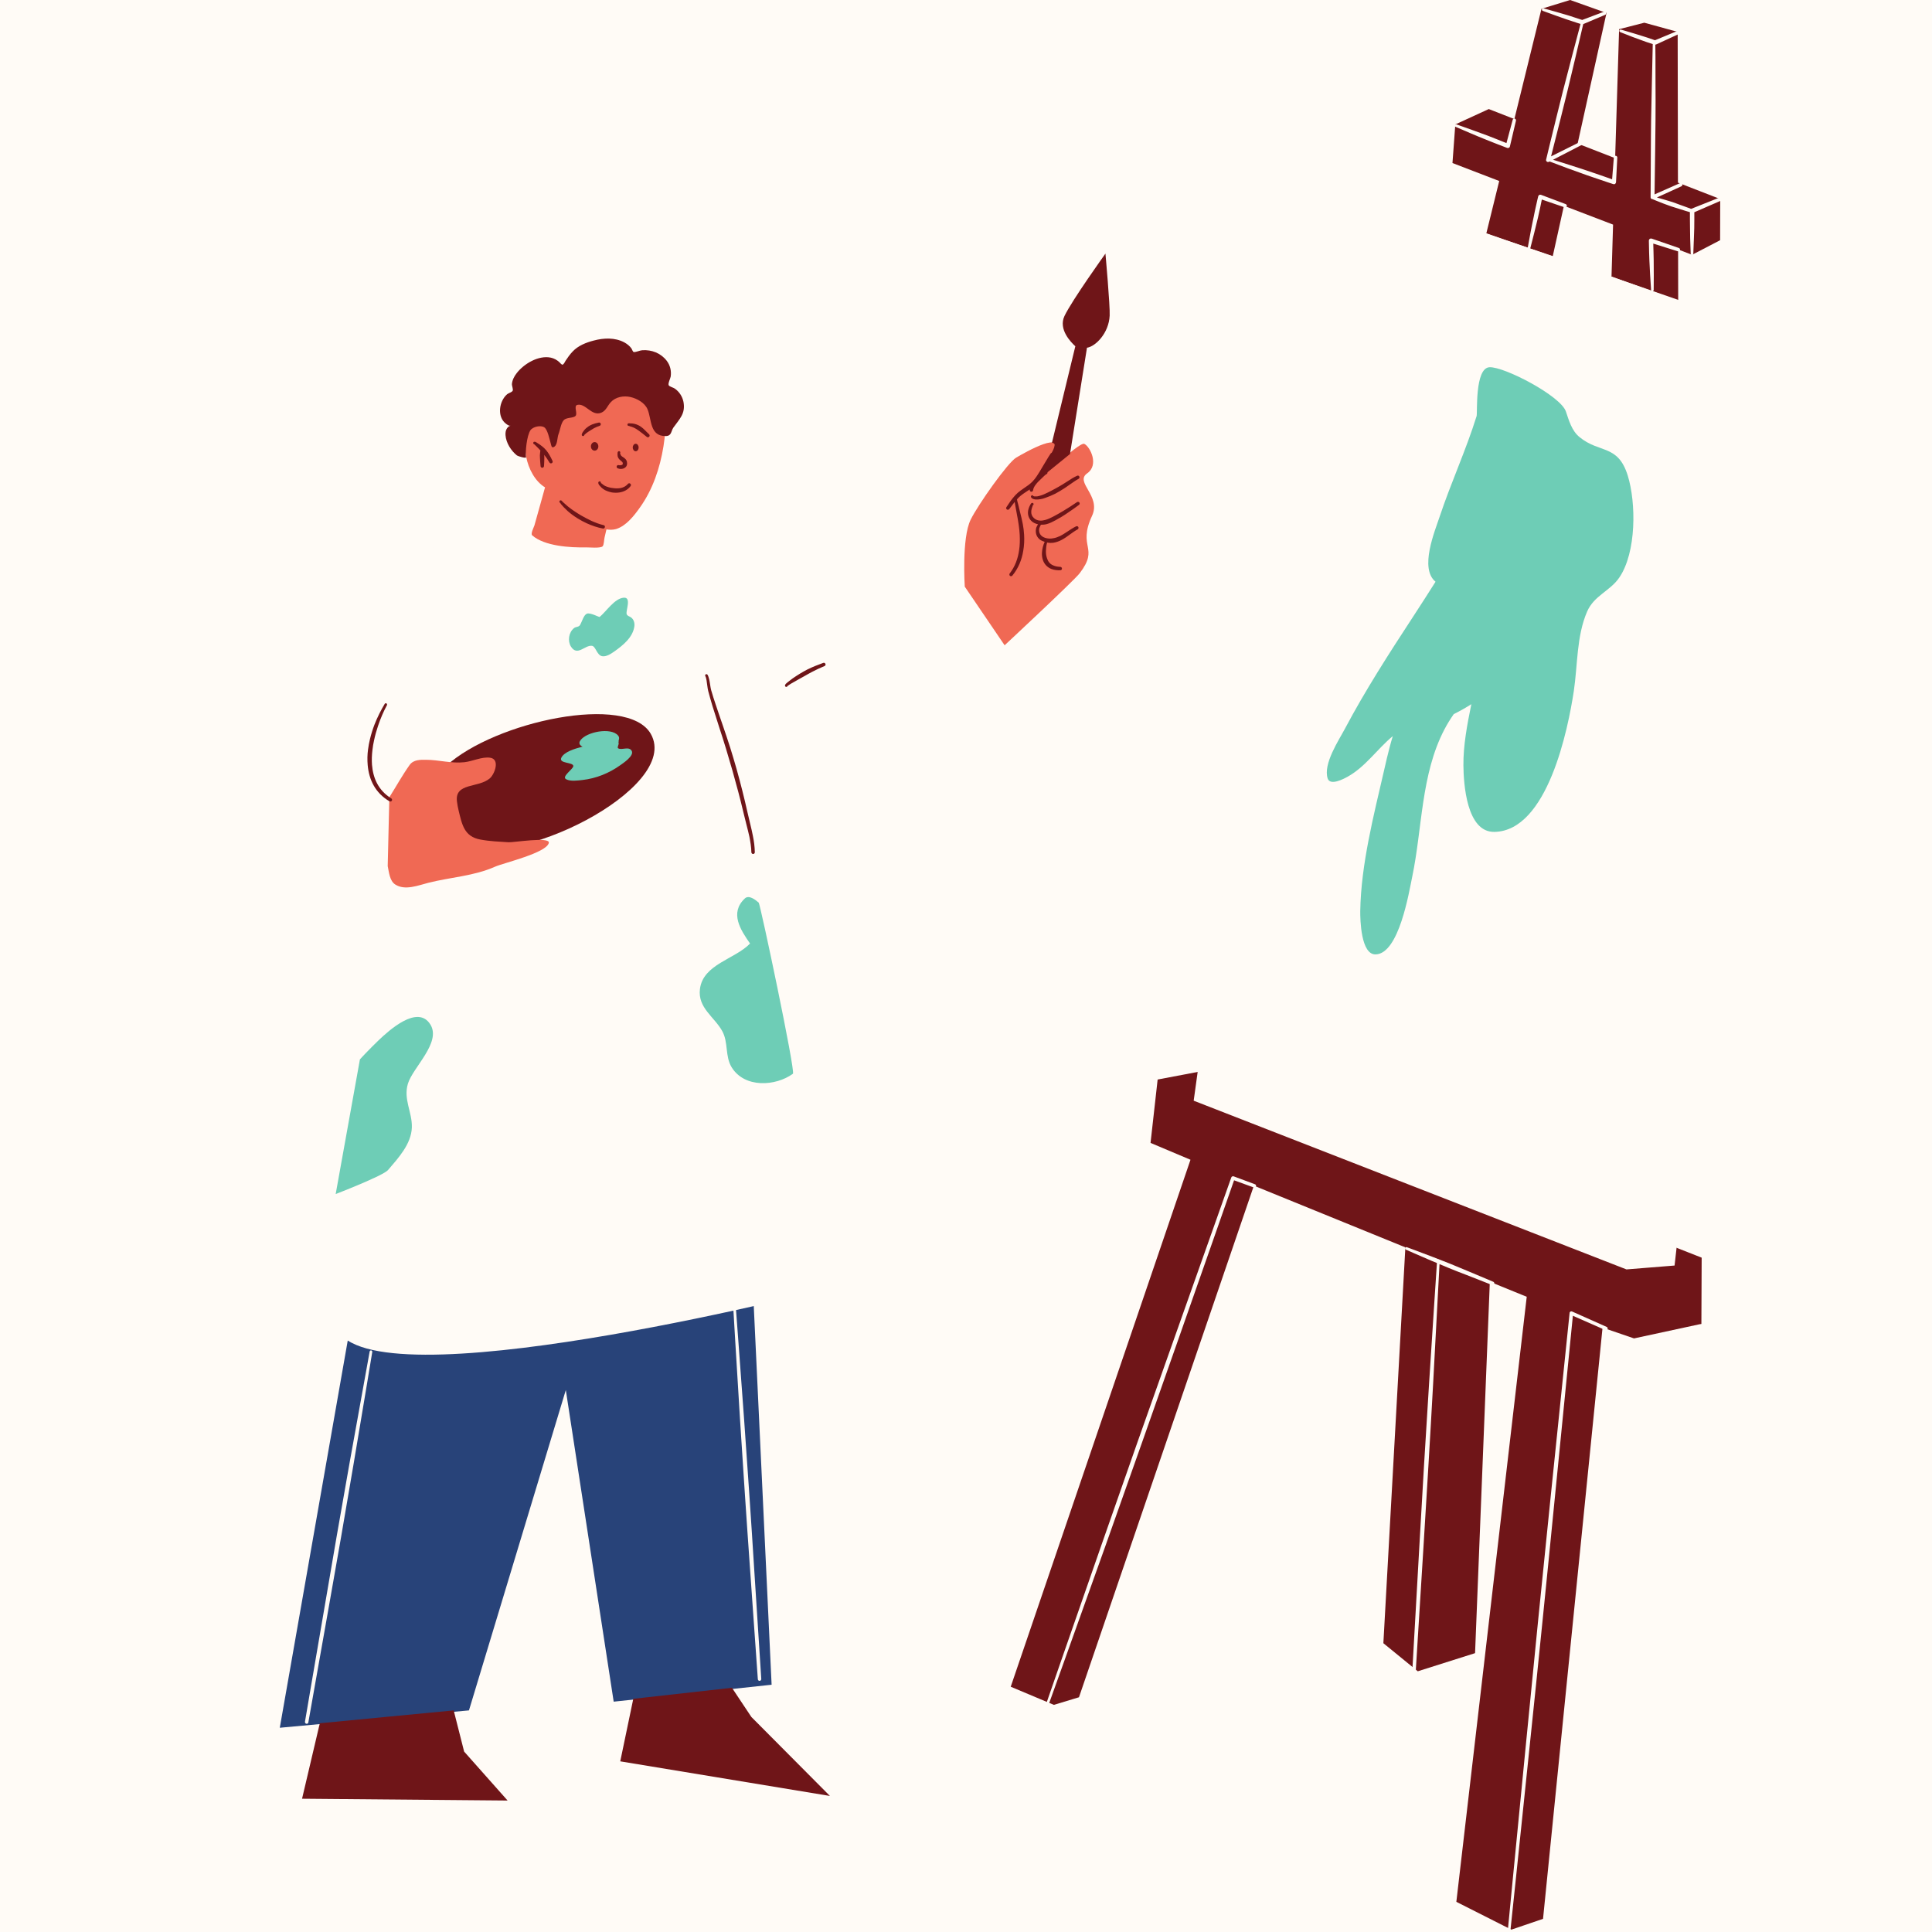 <svg xmlns="http://www.w3.org/2000/svg" xmlns:xlink="http://www.w3.org/1999/xlink" width="400" zoomAndPan="magnify" viewBox="0 0 300 300" height="400" preserveAspectRatio="xMidYMid meet" version="1.0"><defs><clipPath id="id1"><path d="M 46 39 L 265 39 L 265 299.926 L 46 299.926 Z M 46 39 " clip-rule="nonzero"/></clipPath><clipPath id="id2"><path d="M 162 1 L 276.246 1 L 276.246 299.926 L 162 299.926 Z M 162 1 " clip-rule="nonzero"/></clipPath></defs><rect x="-30" width="360" fill="rgb(100%, 98.43%, 96.469%)" y="-30" height="360" fill-opacity="1"/><rect x="-30" width="360" fill="rgb(100%, 100%, 100%)" y="-30" height="360" fill-opacity="1"/><rect x="-30" width="360" fill="rgb(100%, 98.43%, 96.469%)" y="-30" height="360" fill-opacity="1"/><path fill="rgb(15.689%, 26.27%, 47.449%)" d="M 84.887 196.43 L 116.617 193.75 L 119.816 261.605 L 95.293 264.234 L 87.859 215.844 L 72.82 265.59 L 43.445 268.285 L 56.008 196.699 L 84.887 196.43 " fill-opacity="1" fill-rule="evenodd"/><path fill="rgb(100%, 98.43%, 96.469%)" d="M 93.621 82.781 C 107.242 85.719 120.93 101.285 124.828 102.613 C 133.746 105.656 149.434 90.477 149.434 90.477 L 157.844 102.023 C 157.844 102.023 153.195 108.875 143.297 123.449 C 133.398 138.023 116.215 131.398 116.215 131.398 L 129.852 199.77 C 129.852 199.77 62.035 217.266 52.941 207.277 C 48.375 202.262 53.598 180.609 54.668 169.641 C 55.605 160.176 59.398 141.484 59.398 141.484 C 23.824 141.965 35.301 116.785 39.227 110.281 C 51.629 89.715 71.949 78.102 93.621 82.781 " fill-opacity="1" fill-rule="evenodd"/><path fill="rgb(94.119%, 41.179%, 32.939%)" d="M 85.461 67.562 C 85.719 65.848 86.508 64.211 87.926 63.164 C 90.27 61.438 92.707 60.297 95.145 60.391 C 98.215 60.523 101.43 60.379 102.941 64.652 C 103.465 66.129 103.262 67.793 103.023 69.309 C 102.484 72.66 101.359 76.012 99.379 78.785 C 98.469 80.074 97.234 81.668 95.656 82.152 C 95.172 82.285 94.676 82.285 94.168 82.207 C 94.062 82.621 93.969 83.051 93.875 83.465 C 93.793 83.789 93.793 84.539 93.594 84.809 C 93.312 85.184 91.344 84.98 90.969 84.996 C 88.555 85.047 84.566 84.82 82.637 83.129 C 82.355 82.891 82.902 81.855 82.984 81.59 C 83.398 80.086 84.645 75.688 84.633 75.676 C 81.605 73.879 80.359 67.859 83.023 66.117 C 84.125 65.391 85.035 66.707 85.461 67.562 " fill-opacity="1" fill-rule="evenodd"/><path fill="rgb(43.529%, 8.24%, 9.409%)" d="M 69.309 118.902 C 76.875 112 97.449 107.629 101.055 113.957 C 105.887 122.43 79.301 135.57 71.332 130.93 C 63.363 126.293 66.094 121.855 69.309 118.902 " fill-opacity="1" fill-rule="evenodd"/><path fill="rgb(94.119%, 41.179%, 32.939%)" d="M 168.812 73.504 C 170.688 72.203 169.297 69.402 168.387 68.93 C 167.488 68.449 159.895 76.52 163.363 70.648 C 165.879 66.398 159.074 70.301 157.789 71.062 C 156.504 71.812 151.871 78.355 150.719 80.703 C 149.312 83.586 149.809 91.094 149.809 91.094 L 155.996 100.199 C 155.996 100.199 166.695 90.238 167.637 89.031 C 170.781 84.941 167.246 85.102 169.578 80.086 C 171.012 76.988 166.844 74.883 168.812 73.504 Z M 85.223 130.879 C 84.875 132.445 78.176 134 76.875 134.578 C 73.543 136.055 69.98 136.199 66.496 137.086 C 64.957 137.473 62.879 138.332 61.367 137.34 C 60.496 136.777 60.402 135.41 60.203 134.484 L 60.457 123.797 C 61.566 122.043 62.41 120.473 63.617 118.77 C 64.207 117.953 65.266 117.965 66.188 117.98 C 68.172 117.992 70.125 118.582 72.109 118.355 C 73.383 118.219 74.812 117.484 76.086 117.656 C 77.695 117.871 76.809 120.191 76.086 120.836 C 74.344 122.402 70.582 121.477 70.957 124.453 C 71.012 124.926 71.105 125.395 71.211 125.848 C 71.746 128.047 72.082 129.91 74.602 130.367 C 76.031 130.637 77.508 130.691 78.965 130.785 C 79.703 130.836 85.438 129.887 85.223 130.879 " fill-opacity="1" fill-rule="evenodd"/><g clip-path="url(#id1)"><path fill="rgb(43.529%, 8.24%, 9.409%)" d="M 189.293 165.82 L 179.758 167.629 L 178.656 177.469 L 184.859 180.086 L 156.945 261.914 L 163.645 264.73 L 167.543 263.551 L 194.703 184.109 L 237.07 201.363 L 226.141 295.316 L 234.684 299.633 L 239.602 297.957 L 248.844 206.152 L 253.73 207.828 L 263.91 205.629 L 264.191 205.586 L 264.234 195.289 Z M 97.906 61.652 C 98.91 61.879 100.129 62.551 100.543 63.543 C 101.215 65.109 100.852 67.75 103.383 67.711 C 104.293 67.699 104.176 66.973 104.562 66.398 C 105.5 65.07 106.477 64.238 106.129 62.402 C 105.957 61.559 105.473 60.82 104.777 60.336 C 104.562 60.176 103.988 60.055 103.84 59.828 C 103.691 59.559 104.105 58.742 104.148 58.461 C 104.27 57.59 104.066 56.715 103.52 56.008 C 102.594 54.824 101.199 54.289 99.742 54.383 C 99.324 54.41 98.805 54.691 98.414 54.664 C 98.254 54.637 98.148 54.25 98.066 54.129 C 97.785 53.727 97.383 53.406 96.941 53.164 C 95.48 52.387 93.738 52.465 92.188 52.883 C 90.996 53.191 89.773 53.672 88.918 54.586 C 88.504 55.016 88.156 55.512 87.82 56.02 C 87.711 56.18 87.578 56.543 87.363 56.621 C 87.219 56.676 86.961 56.328 86.867 56.246 C 86.492 55.898 86.039 55.645 85.531 55.535 C 83.613 55.133 81.352 56.488 80.227 57.949 C 79.836 58.445 79.543 59.023 79.488 59.652 C 79.477 59.906 79.715 60.457 79.609 60.672 C 79.504 60.898 78.941 61.047 78.738 61.223 C 78.098 61.785 77.723 62.645 77.652 63.488 C 77.586 64.371 77.84 65.246 78.566 65.793 C 78.711 65.914 79.059 66.168 79.273 66.102 C 79.355 66.09 79.102 66.156 79.035 66.195 C 78.926 66.277 78.82 66.383 78.738 66.492 C 78.523 66.801 78.473 67.176 78.496 67.562 C 78.578 68.77 79.355 69.992 80.277 70.727 C 80.414 70.836 81.738 71.238 81.684 70.996 C 81.551 70.207 81.793 67.656 82.367 66.812 C 82.758 66.238 83.977 65.996 84.512 66.355 C 85.035 66.707 85.301 68.102 85.531 68.906 C 85.582 69.078 85.637 69.562 85.93 69.441 C 86.613 69.188 86.492 68.008 86.723 67.418 C 86.977 66.785 87.098 65.715 87.539 65.246 C 87.98 64.773 89.023 64.961 89.375 64.574 C 89.723 64.184 89.039 63.02 89.641 62.871 C 90.953 62.562 91.863 64.707 93.379 64.078 C 94.129 63.758 94.328 62.992 94.852 62.441 C 95.602 61.625 96.848 61.41 97.906 61.652 Z M 168.785 53.996 C 170.098 53.809 172.176 51.754 172.309 49.008 C 172.391 47.559 171.652 39.379 171.652 39.379 C 171.652 39.379 166.457 46.621 165.289 49.074 C 164.312 51.141 166.297 53.148 166.977 53.766 L 163.348 68.742 C 163.348 68.742 163.789 68.797 163.766 69.105 C 163.656 70.098 162.828 70.809 162.438 71.855 C 161.941 73.113 161.5 74.27 161.5 74.27 L 166.148 70.5 Z M 113.656 262.078 L 98.336 263.793 L 96.312 273.5 L 128.871 278.875 L 116.672 266.609 Z M 72.07 271.984 L 78.82 279.586 L 46.902 279.305 L 49.66 267.586 L 70.449 265.59 L 72.07 271.984 " fill-opacity="1" fill-rule="evenodd"/></g><path fill="rgb(43.529%, 8.24%, 9.409%)" d="M 214.809 255.156 L 220.152 259.516 L 229.047 256.699 L 231.402 197.488 L 218.305 192.246 Z M 267.113 30.906 L 267.098 37.301 L 262.746 39.566 L 260.574 38.734 L 260.59 46.676 L 250.234 42.945 L 250.477 34.875 L 242.844 31.953 L 241.113 39.77 L 230.789 36.27 L 232.797 28.105 L 225.539 25.316 L 225.98 19.32 L 231.176 16.934 L 235.152 18.488 L 239.359 1.367 L 243.805 0 L 249.457 2.012 L 244.973 22.297 L 250.797 24.562 L 251.414 4.531 L 255.324 3.527 L 260.508 4.949 L 260.551 28.359 L 267.113 30.906 " fill-opacity="1" fill-rule="evenodd"/><g clip-path="url(#id2)"><path fill="rgb(100%, 98.43%, 96.469%)" d="M 244.102 203.645 C 244.02 203.617 243.941 203.617 243.859 203.656 C 243.781 203.711 243.727 203.789 243.727 203.871 C 243.727 203.871 242.414 216.516 240.766 232.617 C 240.148 238.68 239.48 245.234 238.824 251.777 C 238.168 258.336 237.523 264.891 236.934 270.953 C 235.355 287.055 234.137 299.715 234.137 299.715 C 234.121 299.82 234.203 299.914 234.324 299.926 C 234.43 299.941 234.523 299.859 234.539 299.754 C 234.539 299.754 235.879 287.109 237.539 271.008 C 238.168 264.961 238.852 258.402 239.508 251.848 C 240.176 245.301 240.82 238.746 241.422 232.684 C 242.867 218.219 244.02 206.527 244.234 204.312 L 249.27 206.527 C 249.391 206.578 249.551 206.527 249.621 206.391 C 249.672 206.258 249.621 206.098 249.484 206.043 Z M 227.883 197.355 C 227.039 196.992 226.125 196.617 225.203 196.242 C 224.598 196 224.012 195.773 223.422 195.543 C 223.395 195.531 223.406 195.492 223.379 195.492 C 223.355 195.492 223.367 195.52 223.355 195.52 C 223.074 195.41 222.777 195.289 222.523 195.195 C 220.246 194.324 218.465 193.668 218.465 193.668 C 218.359 193.629 218.238 193.668 218.195 193.773 C 218.156 193.883 218.211 193.988 218.305 194.043 C 218.305 194.043 220.047 194.82 222.281 195.773 C 222.551 195.879 222.844 196 223.125 196.121 C 223.004 197.973 222.496 205.535 221.906 214.84 C 221.652 218.875 221.387 223.246 221.117 227.605 C 220.863 231.977 220.609 236.348 220.379 240.395 C 219.766 251.121 219.297 259.555 219.297 259.555 C 219.297 259.703 219.402 259.824 219.551 259.836 C 219.699 259.852 219.816 259.73 219.832 259.582 C 219.832 259.582 220.367 251.16 221.023 240.422 C 221.277 236.387 221.547 232.016 221.801 227.656 C 222.066 223.285 222.309 218.914 222.535 214.879 C 223.031 205.773 223.422 198.348 223.527 196.297 C 224.012 196.484 224.465 196.684 224.949 196.887 C 225.871 197.262 226.781 197.625 227.641 197.945 C 229.902 198.844 231.672 199.527 231.672 199.527 C 231.805 199.582 231.965 199.516 232.02 199.379 C 232.074 199.246 232.008 199.086 231.871 199.031 C 231.871 199.031 230.117 198.281 227.883 197.355 Z M 191.555 182.66 C 191.488 182.645 191.41 182.645 191.344 182.672 C 191.273 182.699 191.223 182.766 191.195 182.832 C 191.195 182.832 187.363 193.613 182.504 207.344 C 180.668 212.508 178.684 218.098 176.715 223.688 C 174.746 229.281 172.793 234.871 170.984 240.047 C 166.176 253.805 162.438 264.609 162.438 264.609 C 162.398 264.719 162.453 264.84 162.559 264.879 C 162.664 264.906 162.773 264.852 162.812 264.746 C 162.812 264.746 166.684 253.977 171.574 240.262 C 173.406 235.098 175.391 229.508 177.359 223.918 C 179.34 218.324 181.297 212.734 183.117 207.559 C 187.512 195.062 191.02 184.992 191.625 183.277 L 194.691 184.391 C 194.824 184.43 194.973 184.363 195.027 184.227 C 195.078 184.094 195.012 183.934 194.879 183.895 Z M 228.402 20.715 C 229.152 21.039 229.996 21.387 230.801 21.707 C 231.258 21.895 231.684 22.07 232.086 22.219 C 233.199 22.66 234.027 22.969 234.027 22.969 C 234.109 22.996 234.203 22.996 234.297 22.953 C 234.379 22.902 234.445 22.836 234.457 22.742 L 235.395 18.746 C 235.434 18.598 235.34 18.449 235.207 18.422 C 235.059 18.383 234.914 18.477 234.887 18.609 L 233.922 22.219 C 233.586 22.082 233.012 21.855 232.34 21.586 C 231.941 21.426 231.496 21.254 231.043 21.078 C 230.238 20.781 229.383 20.461 228.617 20.191 C 227.25 19.695 226.168 19.32 226.168 19.32 C 226.074 19.281 225.953 19.336 225.914 19.43 C 225.871 19.535 225.926 19.656 226.02 19.695 C 226.02 19.695 227.078 20.152 228.402 20.715 Z M 253.477 5.727 C 253.891 5.871 254.336 6.035 254.75 6.195 C 255.043 6.301 255.34 6.41 255.605 6.504 C 256.062 6.652 256.422 6.77 256.652 6.852 C 256.652 6.852 256.637 6.852 256.637 6.852 C 256.637 6.852 256.57 9.387 256.504 12.805 C 256.465 14.613 256.422 16.68 256.383 18.746 C 256.371 20.367 256.344 22.004 256.344 23.504 C 256.316 27.5 256.305 30.637 256.305 30.637 C 256.305 30.746 256.355 30.84 256.438 30.891 C 256.477 30.918 256.516 30.891 256.559 30.906 C 256.703 30.973 257.387 31.254 258.285 31.602 C 258.676 31.75 259.09 31.898 259.504 32.047 C 259.934 32.191 260.348 32.312 260.738 32.434 C 261.488 32.676 262.117 32.863 262.41 32.945 C 262.41 33.172 262.41 33.562 262.41 34.07 C 262.41 34.473 262.41 34.93 262.426 35.41 C 262.426 35.934 262.438 36.484 262.449 37.008 C 262.492 38.32 262.531 39.422 262.531 39.422 C 262.531 39.527 262.625 39.621 262.73 39.621 C 262.852 39.621 262.934 39.527 262.934 39.422 C 262.934 39.422 262.988 38.32 263.027 37.02 C 263.039 36.496 263.066 35.934 263.082 35.41 C 263.082 34.93 263.094 34.473 263.094 34.07 C 263.094 33.586 263.094 33.184 263.094 32.957 L 267.098 31.215 C 267.234 31.16 267.301 31 267.234 30.867 C 267.18 30.73 267.031 30.664 266.898 30.719 L 262.625 32.422 C 262.613 32.422 262.613 32.434 262.613 32.434 C 262.332 32.328 261.699 32.098 260.949 31.832 C 260.562 31.684 260.148 31.535 259.73 31.387 C 259.305 31.254 258.887 31.121 258.488 31.012 C 258.02 30.867 257.602 30.758 257.281 30.664 L 261.098 28.922 C 261.219 28.867 261.285 28.707 261.219 28.574 C 261.164 28.438 261.004 28.387 260.871 28.438 L 256.918 30.184 C 256.934 29.164 256.973 26.59 257.012 23.52 C 257.039 22.004 257.055 20.379 257.066 18.758 C 257.082 16.691 257.082 14.629 257.066 12.805 C 257.066 9.629 257.055 7.227 257.039 6.918 C 257.082 6.918 257.105 6.934 257.133 6.918 L 260.629 5.309 C 260.762 5.258 260.832 5.094 260.762 4.961 C 260.711 4.828 260.551 4.762 260.414 4.828 L 256.988 6.25 C 256.797 6.18 256.355 6.035 255.82 5.848 C 255.555 5.766 255.273 5.672 254.965 5.578 C 254.535 5.445 254.078 5.297 253.664 5.176 C 252.605 4.855 251.711 4.598 251.711 4.598 C 251.602 4.57 251.496 4.625 251.453 4.734 C 251.43 4.84 251.48 4.949 251.59 4.988 C 251.59 4.988 252.445 5.324 253.477 5.727 Z M 241.719 2.469 C 242.188 2.641 242.68 2.816 243.164 2.977 C 243.5 3.098 243.82 3.203 244.129 3.297 C 244.719 3.5 245.199 3.648 245.426 3.715 C 245.266 4.289 244.746 6.273 244.074 8.824 C 243.645 10.445 243.164 12.281 242.695 14.133 C 242.332 15.582 241.973 17.043 241.637 18.383 C 240.754 21.961 240.082 24.777 240.082 24.777 C 240.043 24.898 240.098 25.02 240.191 25.086 C 240.285 25.168 240.406 25.18 240.523 25.125 L 240.617 25.074 C 241.008 25.223 242.094 25.637 243.43 26.133 C 244.074 26.359 244.758 26.617 245.441 26.855 C 246.137 27.113 246.82 27.352 247.465 27.566 C 249.164 28.156 250.504 28.586 250.504 28.586 C 250.598 28.613 250.703 28.613 250.785 28.559 C 250.867 28.492 250.918 28.41 250.934 28.305 L 251.133 24.469 C 251.148 24.324 251.027 24.203 250.879 24.188 C 250.746 24.176 250.609 24.297 250.598 24.441 L 250.328 27.848 C 249.809 27.66 248.844 27.312 247.691 26.922 C 247.047 26.695 246.352 26.469 245.656 26.238 C 244.957 26.012 244.262 25.785 243.617 25.582 C 242.562 25.246 241.691 24.98 241.156 24.805 L 245.723 22.445 C 245.844 22.379 245.895 22.219 245.828 22.098 C 245.762 21.961 245.602 21.91 245.48 21.977 L 240.848 24.281 C 241.102 23.25 241.664 21.09 242.293 18.559 C 242.629 17.203 242.988 15.754 243.352 14.293 C 243.793 12.441 244.234 10.594 244.625 8.957 C 245.254 6.301 245.723 4.238 245.844 3.742 L 249.246 2.305 C 249.379 2.254 249.445 2.105 249.391 1.973 C 249.34 1.836 249.191 1.77 249.059 1.824 L 245.684 3.098 C 245.469 3.016 244.957 2.855 244.328 2.656 C 244.035 2.547 243.699 2.453 243.363 2.348 C 242.883 2.199 242.375 2.051 241.891 1.918 C 240.699 1.57 239.68 1.301 239.68 1.301 C 239.574 1.262 239.469 1.328 239.426 1.434 C 239.398 1.527 239.453 1.648 239.562 1.688 C 239.562 1.688 240.539 2.051 241.719 2.469 Z M 276.262 51.996 L 260.027 196.512 L 252.555 197.113 L 185.355 170.914 L 204.469 32.781 L 215.383 30.879 L 237.258 38.469 C 237.258 38.453 237.23 38.453 237.23 38.441 C 237.23 38.441 237.418 37.383 237.672 36.043 C 237.82 35.289 237.98 34.445 238.156 33.656 C 238.262 33.09 238.383 32.543 238.488 32.074 C 238.691 31.133 238.852 30.488 238.852 30.488 C 238.879 30.395 238.93 30.316 239.012 30.277 C 239.094 30.223 239.199 30.223 239.281 30.25 L 243.125 31.695 C 243.258 31.75 243.336 31.898 243.285 32.031 C 243.23 32.168 243.082 32.246 242.949 32.191 L 239.414 30.984 C 239.359 31.27 239.266 31.711 239.16 32.219 C 239.051 32.688 238.93 33.238 238.812 33.801 C 238.625 34.594 238.41 35.426 238.234 36.16 C 237.898 37.488 237.633 38.523 237.633 38.523 C 237.617 38.562 237.578 38.547 237.551 38.574 L 256.438 45.117 C 256.422 45.09 256.383 45.105 256.383 45.066 C 256.383 45.066 256.316 44.059 256.234 42.758 C 256.195 42.035 256.156 41.215 256.117 40.453 C 256.102 40.023 256.09 39.609 256.074 39.219 C 256.047 38.16 256.035 37.367 256.035 37.367 C 256.035 37.262 256.074 37.168 256.168 37.102 C 256.25 37.035 256.371 37.02 256.465 37.047 L 260.695 38.508 C 260.832 38.547 260.91 38.711 260.871 38.844 C 260.816 38.992 260.668 39.059 260.523 39.02 L 256.719 37.824 C 256.73 38.16 256.746 38.641 256.758 39.207 C 256.773 39.582 256.773 40.012 256.785 40.438 C 256.797 41.203 256.797 42.02 256.797 42.746 C 256.797 44.047 256.785 45.051 256.785 45.051 C 256.785 45.133 256.703 45.16 256.652 45.199 L 276.262 51.996 " fill-opacity="1" fill-rule="evenodd"/></g><path fill="rgb(43.14%, 80.389%, 71.37%)" d="M 95.988 116.195 C 95.801 116.09 96.07 115.645 96.07 115.484 C 96.07 115.402 96.059 115.324 96.016 115.258 L 96.07 115.242 C 95.988 114.883 96.324 114.613 95.965 114.199 C 94.852 112.898 91.047 113.648 90.137 114.949 C 89.789 115.418 90.031 115.738 90.457 115.941 C 89.199 116.262 87.605 116.758 87.164 117.656 C 86.707 118.609 89.078 118.312 89.023 118.973 C 88.984 119.441 87.164 120.594 87.898 120.996 C 88.598 121.371 89.723 121.195 90.457 121.117 C 92.574 120.875 94.582 120.059 96.312 118.824 C 96.742 118.516 98.508 117.363 98.094 116.598 C 97.652 115.82 96.555 116.543 95.988 116.195 Z M 252.754 73.84 C 251.227 68.957 248.387 70.434 245.266 67.871 C 244.047 66.879 243.633 65.297 243.148 63.891 C 242.332 61.477 233.602 56.918 231.285 57.023 C 228.98 57.145 229.434 64.133 229.289 64.602 C 227.641 69.898 225.309 74.938 223.555 80.207 C 222.793 82.5 220.379 88.266 222.91 90.332 C 221.734 92.195 220.543 94.047 219.336 95.895 C 215.664 101.512 212.008 107.184 208.863 113.113 C 207.91 114.922 205.406 118.637 206.168 120.902 C 206.57 122.043 208.633 120.957 209.262 120.605 C 212.023 119.078 213.859 116.301 216.27 114.305 C 215.586 116.543 214.984 119.348 214.914 119.641 C 213.297 126.668 211.34 134.215 211.219 141.457 C 211.207 142.785 211.312 148.293 213.629 148.199 C 217.246 148.066 218.785 138.547 219.281 136.188 C 220.863 128.637 220.637 120.258 224.277 113.285 C 224.707 112.453 225.203 111.664 225.738 110.887 C 226.676 110.418 227.602 109.906 228.469 109.344 C 227.812 112.562 227.211 115.754 227.238 118.852 C 227.266 121.68 227.719 129.242 232.035 129.176 C 240.324 129.055 243.5 113.137 244.383 107.293 C 244.984 103.27 244.797 98.766 246.445 94.969 C 247.516 92.477 250.035 91.766 251.441 89.688 C 254.121 85.758 254.066 78.062 252.754 73.84 Z M 97.305 95.344 C 97.156 94.781 98.105 92.691 96.836 92.812 C 95.414 92.934 94.141 94.957 93.109 95.801 C 93.043 95.855 91.637 95.078 91.129 95.293 C 90.621 95.508 90.391 96.512 90.059 97.062 C 89.855 97.398 89.426 97.289 89.133 97.531 C 88.316 98.176 88.113 99.516 88.648 100.387 C 89.641 101.984 90.809 100.145 91.906 100.281 C 92.496 100.332 92.668 101.715 93.473 101.891 C 94.129 102.023 94.891 101.512 95.402 101.152 C 96.727 100.211 98.293 98.965 98.508 97.223 C 98.562 96.699 98.414 96.191 97.984 95.867 C 97.758 95.707 97.383 95.641 97.305 95.344 Z M 66.832 159.09 C 64.863 155.898 60.363 160.039 58.781 161.543 C 58.125 162.184 57.469 162.828 56.824 163.5 C 56.504 163.82 55.887 164.504 55.887 164.504 L 52.125 185.41 C 52.125 185.41 59.492 182.578 60.254 181.68 C 61.836 179.832 63.871 177.645 63.953 175.059 C 64.02 172.684 62.613 170.715 63.336 168.285 C 64.098 165.75 68.559 161.891 66.832 159.09 Z M 117.809 140.156 C 118.051 140.355 123.555 166.422 123.125 166.73 C 120.434 168.688 115.625 168.984 113.617 165.738 C 112.559 164.023 113.121 161.875 112.156 160.121 C 110.926 157.883 108.312 156.5 108.688 153.562 C 109.184 149.715 114.086 148.965 116.469 146.512 C 114.996 144.406 113.27 141.777 115.641 139.527 C 116.281 138.895 117.301 139.727 117.809 140.156 " fill-opacity="1" fill-rule="evenodd"/><path fill="rgb(43.529%, 8.24%, 9.409%)" d="M 125.375 103.953 C 124.988 104.156 124.602 104.371 124.227 104.598 C 123.852 104.824 123.477 105.078 123.113 105.32 C 123.059 105.375 122.281 105.926 122.027 106.18 C 121.949 106.273 121.906 106.355 121.895 106.395 C 121.895 106.449 121.895 106.5 121.906 106.543 C 121.949 106.637 122.066 106.688 122.176 106.648 C 122.23 106.621 122.27 106.582 122.281 106.527 C 122.27 106.527 122.281 106.516 122.281 106.516 C 122.297 106.488 122.297 106.449 122.297 106.422 C 122.297 106.449 122.309 106.473 122.309 106.5 C 122.309 106.5 122.324 106.5 122.324 106.5 C 122.59 106.273 123.367 105.844 123.434 105.816 C 123.875 105.551 124.332 105.309 124.789 105.055 C 125.242 104.797 125.684 104.543 126.152 104.301 C 126.758 103.992 127.387 103.684 128.016 103.43 C 128.164 103.379 128.23 103.23 128.176 103.094 C 128.121 102.949 127.977 102.883 127.828 102.934 C 126.996 103.23 126.168 103.566 125.375 103.953 Z M 122.281 106.527 C 122.309 106.543 122.309 106.527 122.309 106.5 L 122.281 106.516 Z M 96.098 72.23 C 95.965 72.176 95.801 72.258 95.762 72.391 C 95.723 72.523 95.789 72.688 95.938 72.727 C 96.191 72.832 96.5 72.848 96.754 72.766 C 96.887 72.738 97.008 72.66 97.117 72.566 C 97.328 72.391 97.438 72.098 97.344 71.68 C 97.305 71.531 97.234 71.41 97.156 71.316 C 97.047 71.184 96.902 71.09 96.766 70.996 C 96.688 70.941 96.605 70.902 96.539 70.836 C 96.5 70.797 96.434 70.754 96.406 70.688 C 96.406 70.676 96.297 70.473 96.285 70.379 L 96.297 70.352 C 96.297 70.352 96.285 70.352 96.285 70.367 C 96.285 70.34 96.285 70.312 96.312 70.312 C 96.312 70.312 96.312 70.301 96.312 70.285 C 96.34 70.18 96.258 70.07 96.152 70.059 C 96.082 70.043 95.922 70.086 95.895 70.301 C 95.871 70.434 95.895 70.836 95.91 70.848 C 95.938 70.984 95.988 71.09 96.07 71.199 C 96.176 71.359 96.34 71.48 96.484 71.613 C 96.566 71.68 96.66 71.746 96.688 71.855 C 96.727 72 96.715 72.109 96.621 72.164 C 96.473 72.242 96.27 72.27 96.098 72.23 Z M 100.102 66.758 C 99.941 66.598 99.766 66.438 99.578 66.305 C 99.434 66.195 99.258 66.09 99.086 66.008 C 98.91 65.93 98.723 65.859 98.508 65.809 C 98.402 65.793 98.281 65.766 98.16 65.754 C 98.055 65.754 97.934 65.742 97.824 65.742 C 97.812 65.742 97.68 65.715 97.625 65.727 C 97.531 65.754 97.477 65.781 97.465 65.82 C 97.398 65.914 97.422 66.035 97.504 66.102 C 97.559 66.129 97.598 66.141 97.637 66.141 C 97.637 66.156 97.664 66.141 97.68 66.129 C 97.719 66.141 97.746 66.168 97.758 66.184 C 97.867 66.211 97.961 66.238 98.055 66.262 C 98.16 66.305 98.254 66.332 98.336 66.371 C 98.496 66.438 98.641 66.52 98.777 66.598 C 98.91 66.68 99.043 66.773 99.18 66.867 C 99.605 67.16 100.008 67.512 100.438 67.844 C 100.559 67.938 100.719 67.926 100.812 67.805 C 100.906 67.699 100.891 67.523 100.785 67.43 C 100.543 67.215 100.328 66.973 100.102 66.758 Z M 90.727 67.562 C 90.754 67.578 90.754 67.551 90.738 67.523 C 90.738 67.535 90.738 67.551 90.727 67.562 Z M 90.539 67.711 C 90.621 67.711 90.715 67.656 90.727 67.562 C 90.715 67.551 90.727 67.535 90.738 67.523 L 90.738 67.512 L 90.738 67.523 C 90.781 67.484 90.848 67.43 90.848 67.43 C 90.926 67.363 90.996 67.309 91.062 67.242 C 91.184 67.16 91.289 67.082 91.41 67 C 91.516 66.934 91.625 66.867 91.73 66.801 C 91.891 66.691 92.051 66.598 92.215 66.504 C 92.496 66.355 92.789 66.223 93.098 66.129 C 93.23 66.09 93.324 65.941 93.285 65.809 C 93.246 65.66 93.109 65.578 92.965 65.621 C 92.602 65.688 92.266 65.781 91.934 65.914 C 91.73 65.996 91.543 66.102 91.355 66.223 C 91.234 66.305 91.129 66.398 91.008 66.492 C 90.914 66.586 90.809 66.68 90.727 66.785 C 90.633 66.906 90.551 67.016 90.473 67.133 C 90.473 67.133 90.363 67.336 90.352 67.402 C 90.312 67.535 90.352 67.617 90.379 67.645 C 90.434 67.684 90.473 67.711 90.539 67.711 Z M 98.711 68.906 C 98.453 68.906 98.254 69.172 98.254 69.48 C 98.254 69.805 98.453 70.07 98.711 70.07 C 98.965 70.07 99.164 69.805 99.164 69.48 C 99.164 69.172 98.965 68.906 98.711 68.906 Z M 91.758 69.32 C 91.758 69.684 92.012 69.977 92.332 69.977 C 92.656 69.977 92.91 69.684 92.91 69.32 C 92.91 68.945 92.656 68.648 92.332 68.648 C 92.012 68.648 91.758 68.945 91.758 69.32 Z M 57.762 118.742 C 57.711 118.004 57.738 117.227 57.832 116.465 C 57.883 115.953 57.977 115.445 58.086 114.949 C 58.246 114.184 58.461 113.434 58.703 112.711 C 59.102 111.516 59.586 110.418 60.082 109.504 C 60.133 109.41 60.094 109.277 60 109.223 C 59.906 109.168 59.785 109.211 59.734 109.305 C 59.184 110.215 58.621 111.316 58.152 112.508 C 57.871 113.246 57.629 114.008 57.441 114.801 C 57.32 115.324 57.215 115.848 57.148 116.383 C 57.039 117.188 57.027 118.004 57.094 118.797 C 57.293 121.062 58.258 123.129 60.484 124.43 C 60.602 124.496 60.766 124.453 60.844 124.336 C 60.926 124.199 60.871 124.039 60.75 123.973 C 58.742 122.727 57.926 120.82 57.762 118.742 Z M 116.066 126.129 C 115.559 123.863 114.996 121.625 114.367 119.387 C 114.047 118.273 113.723 117.16 113.375 116.062 C 113.027 114.961 112.652 113.863 112.277 112.762 C 111.902 111.648 111.5 110.535 111.141 109.426 C 110.883 108.672 110.656 107.938 110.43 107.172 C 110.309 106.742 110.254 106.086 110.133 105.535 C 110.066 105.254 109.988 104.984 109.879 104.797 C 109.828 104.691 109.707 104.664 109.598 104.703 C 109.504 104.758 109.465 104.879 109.52 104.984 C 109.613 105.148 109.664 105.375 109.707 105.617 C 109.812 106.191 109.852 106.863 109.973 107.305 C 110.176 108.07 110.391 108.82 110.617 109.586 C 110.965 110.711 111.328 111.836 111.688 112.965 C 112.051 114.051 112.398 115.164 112.734 116.262 C 113.066 117.363 113.391 118.477 113.711 119.574 C 114.34 121.801 114.941 124.027 115.465 126.266 C 115.734 127.445 116.094 128.68 116.363 129.91 C 116.523 130.73 116.656 131.547 116.672 132.34 C 116.684 132.484 116.793 132.605 116.938 132.605 C 117.098 132.605 117.207 132.484 117.207 132.34 C 117.191 131.492 117.086 130.648 116.91 129.805 C 116.672 128.559 116.324 127.312 116.066 126.129 Z M 157.926 77.555 C 157.938 77.539 157.938 77.527 157.926 77.527 Z M 158.621 80.438 C 158.445 79.711 158.258 79 158.098 78.289 C 158.086 78.238 157.938 77.766 157.926 77.555 C 157.926 77.566 157.91 77.566 157.898 77.578 L 157.91 77.566 L 157.926 77.539 C 157.926 77.539 157.926 77.527 157.926 77.527 C 158.113 77.324 158.285 77.137 158.488 76.977 C 158.93 76.613 159.438 76.32 159.906 75.996 C 159.906 76.023 159.895 76.039 159.895 76.066 C 159.879 76.211 159.988 76.348 160.133 76.359 C 160.281 76.371 160.402 76.254 160.414 76.117 C 160.457 75.836 160.59 75.582 160.75 75.355 C 160.883 75.168 161.031 74.992 161.18 74.832 C 161.352 74.656 161.516 74.496 161.676 74.348 L 162.223 73.824 L 162.438 73.652 C 162.426 73.652 162.426 73.664 162.426 73.664 C 162.426 73.664 162.52 73.609 162.547 73.598 C 162.586 73.57 162.613 73.543 162.625 73.516 C 162.652 73.449 162.664 73.395 162.641 73.344 C 162.625 73.301 162.613 73.234 162.531 73.223 C 162.453 73.184 162.371 73.195 162.316 73.234 C 162.277 73.25 162.223 73.262 162.195 73.277 L 162.078 73.344 C 162.156 73.195 162.25 73.035 162.332 72.887 L 163.215 71.129 C 163.215 71.117 163.391 70.82 163.457 70.703 C 163.551 70.527 163.414 70.379 163.414 70.379 C 163.309 70.312 163.188 70.352 163.133 70.434 C 163.121 70.445 163.121 70.461 163.121 70.473 C 163.121 70.473 163.121 70.473 163.109 70.488 C 163.094 70.512 163.094 70.539 163.094 70.566 C 163.094 70.555 163.082 70.539 163.082 70.527 C 163 70.648 162.84 70.902 162.828 70.914 L 161.809 72.605 C 161.539 73.062 161.273 73.531 160.965 73.973 C 160.777 74.254 160.562 74.523 160.32 74.777 C 160.133 74.965 159.934 75.141 159.719 75.301 C 159.184 75.703 158.594 76.051 158.07 76.492 C 157.789 76.75 157.508 77.031 157.27 77.34 C 156.906 77.793 156.598 78.277 156.289 78.734 C 156.195 78.852 156.223 79.016 156.344 79.109 C 156.465 79.188 156.637 79.16 156.719 79.043 C 156.988 78.68 157.27 78.305 157.562 77.941 C 157.59 78.156 157.629 78.344 157.629 78.371 C 157.762 79.109 157.898 79.832 158.031 80.555 C 158.086 80.863 158.137 81.172 158.18 81.48 C 158.258 82.004 158.312 82.527 158.34 83.062 C 158.379 83.855 158.367 84.66 158.246 85.438 C 158.059 86.738 157.617 87.984 156.785 89.043 C 156.707 89.164 156.719 89.324 156.824 89.418 C 156.945 89.512 157.105 89.484 157.199 89.379 C 158.125 88.254 158.66 86.938 158.887 85.543 C 159.035 84.711 159.074 83.867 159.023 83.035 C 158.996 82.473 158.914 81.91 158.82 81.375 C 158.754 81.066 158.688 80.742 158.621 80.438 Z M 161.633 81.48 C 161.93 81.48 162.223 81.469 162.52 81.387 C 163 81.254 163.469 81.027 163.883 80.797 C 164.527 80.449 165.156 80.074 165.758 79.656 C 166.375 79.254 166.965 78.828 167.543 78.398 C 167.66 78.316 167.688 78.156 167.609 78.035 C 167.527 77.914 167.355 77.887 167.234 77.969 C 166.523 78.453 165.801 78.922 165.062 79.363 C 164.566 79.656 164.07 79.941 163.562 80.207 C 163.188 80.395 162.773 80.609 162.332 80.73 C 162.078 80.797 161.797 80.852 161.516 80.84 C 161.125 80.824 160.789 80.676 160.551 80.449 C 160.281 80.207 160.121 79.871 160.133 79.496 C 160.133 79.348 160.148 79.215 160.188 79.066 C 160.215 78.922 160.27 78.785 160.32 78.641 C 160.336 78.641 160.348 78.531 160.363 78.477 C 160.363 78.477 160.375 78.465 160.375 78.465 C 160.387 78.453 160.402 78.426 160.414 78.438 C 160.457 78.41 160.48 78.371 160.496 78.316 C 160.508 78.195 160.43 78.102 160.32 78.09 C 160.27 78.074 160.199 78.09 160.133 78.156 C 160.055 78.211 159.961 78.438 159.945 78.453 C 159.852 78.613 159.785 78.773 159.73 78.949 C 159.68 79.109 159.637 79.281 159.625 79.469 C 159.586 80.008 159.773 80.504 160.121 80.863 C 160.387 81.145 160.766 81.32 161.191 81.414 C 161.125 81.523 161.047 81.629 160.992 81.75 C 160.926 81.871 160.883 82.004 160.859 82.164 C 160.766 82.824 160.977 83.332 161.367 83.695 C 161.582 83.91 161.902 84.027 162.223 84.137 C 162.223 84.148 162.211 84.137 162.211 84.148 C 161.996 84.617 161.836 85.184 161.797 85.773 C 161.77 86.16 161.809 86.562 161.93 86.926 C 162.129 87.555 162.57 88.078 163.281 88.359 C 163.496 88.441 163.738 88.492 163.965 88.52 C 164.18 88.547 164.406 88.562 164.633 88.547 C 164.781 88.562 164.902 88.441 164.902 88.293 C 164.902 88.145 164.781 88.023 164.648 88.023 C 164.445 88.012 164.246 87.996 164.059 87.957 C 163.871 87.918 163.684 87.863 163.523 87.785 C 163.016 87.57 162.734 87.168 162.586 86.711 C 162.453 86.336 162.398 85.934 162.41 85.531 C 162.426 85.09 162.477 84.66 162.586 84.285 C 162.586 84.27 162.559 84.27 162.57 84.242 C 162.906 84.312 163.254 84.324 163.617 84.27 C 164.07 84.191 164.5 84.027 164.891 83.816 C 165.746 83.359 166.484 82.66 167.328 82.207 C 167.461 82.137 167.5 81.977 167.449 81.844 C 167.379 81.711 167.219 81.668 167.086 81.734 C 166.227 82.152 165.453 82.809 164.594 83.238 C 164.246 83.398 163.898 83.531 163.508 83.586 C 163.188 83.652 162.867 83.641 162.57 83.586 C 162.371 83.547 162.184 83.492 162.008 83.398 C 161.594 83.184 161.312 82.781 161.352 82.219 C 161.352 82.113 161.379 82.02 161.422 81.926 C 161.473 81.777 161.555 81.629 161.633 81.48 Z M 160.387 78.465 C 160.387 78.465 160.375 78.465 160.375 78.465 C 160.375 78.465 160.387 78.465 160.387 78.465 Z M 160.375 78.477 C 160.375 78.465 160.375 78.477 160.375 78.465 Z M 162.09 76.762 C 161.875 76.844 161.66 76.938 161.434 76.988 C 161.219 77.059 161.004 77.098 160.777 77.082 C 160.738 77.082 160.684 77.082 160.645 77.082 C 160.602 77.07 160.551 77.07 160.508 77.043 C 160.496 77.043 160.469 77.043 160.48 77.031 C 160.48 77.031 160.469 77.043 160.469 77.043 C 160.43 76.938 160.309 76.883 160.215 76.922 C 160.105 76.965 160.055 77.082 160.094 77.191 C 160.133 77.27 160.199 77.352 160.293 77.406 C 160.43 77.5 160.617 77.527 160.738 77.555 C 161.02 77.578 161.285 77.566 161.555 77.512 C 161.809 77.473 162.062 77.406 162.305 77.312 C 162.84 77.125 163.363 76.91 163.871 76.656 C 164.367 76.398 164.848 76.09 165.316 75.797 C 165.828 75.461 166.32 75.086 166.832 74.75 C 167.047 74.602 167.262 74.469 167.488 74.348 C 167.621 74.281 167.66 74.121 167.594 73.988 C 167.527 73.852 167.367 73.812 167.246 73.879 C 166.992 73.988 166.766 74.121 166.523 74.254 C 166 74.578 165.492 74.926 164.957 75.246 C 164.633 75.449 164.285 75.637 163.953 75.824 C 163.723 75.957 163.496 76.078 163.254 76.199 C 162.879 76.398 162.492 76.586 162.09 76.762 Z M 163.109 70.488 L 163.109 70.473 C 163.082 70.473 163.055 70.488 163.082 70.527 L 163.094 70.5 C 163.109 70.488 163.109 70.488 163.109 70.488 Z M 163.121 70.473 C 163.109 70.461 163.121 70.473 163.109 70.473 Z M 97.504 75.141 C 97.211 75.488 96.836 75.676 96.434 75.77 C 96.059 75.852 95.656 75.852 95.254 75.797 C 94.984 75.77 94.719 75.73 94.477 75.648 C 94.289 75.594 94.113 75.527 93.941 75.449 C 93.781 75.355 93.621 75.246 93.473 75.113 C 93.457 75.098 93.352 75.047 93.312 74.992 C 93.312 74.992 93.312 75.004 93.297 75.004 L 93.297 75.02 C 93.297 75.02 93.297 75.004 93.297 75.004 L 93.312 74.992 C 93.285 74.98 93.285 74.953 93.312 74.953 C 93.312 74.871 93.27 74.805 93.203 74.766 C 93.109 74.711 92.977 74.75 92.922 74.859 C 92.895 74.91 92.883 75.004 92.922 75.098 C 92.949 75.219 93.098 75.395 93.137 75.434 C 93.285 75.621 93.457 75.781 93.645 75.918 C 93.832 76.066 94.047 76.172 94.277 76.254 C 94.504 76.348 94.758 76.414 95.027 76.469 C 95.402 76.52 95.816 76.535 96.191 76.469 C 96.875 76.359 97.504 76.051 97.918 75.477 C 98.012 75.355 97.984 75.191 97.867 75.098 C 97.758 75.004 97.586 75.031 97.504 75.141 Z M 93.312 74.992 C 93.312 74.965 93.324 74.938 93.312 74.953 Z M 93.312 74.992 Z M 91.84 80.879 C 91.289 80.625 90.754 80.328 90.23 80.035 C 89.867 79.82 89.52 79.605 89.211 79.391 C 88.973 79.23 88.742 79.082 88.531 78.906 C 88.301 78.746 88.086 78.57 87.887 78.383 L 87.418 77.969 C 87.363 77.914 87.242 77.766 87.203 77.742 C 87.148 77.699 87.098 77.688 87.07 77.688 C 86.977 77.699 86.895 77.727 86.867 77.836 C 86.867 77.859 86.844 77.914 86.883 77.996 C 86.895 78.023 86.91 78.051 86.938 78.062 C 86.938 78.062 86.938 78.062 86.949 78.062 C 86.949 78.051 86.977 78.062 87.004 78.102 L 86.977 78.09 L 87.004 78.102 C 87.031 78.156 87.082 78.238 87.098 78.262 L 87.523 78.746 C 87.727 78.961 87.941 79.16 88.156 79.363 C 88.367 79.551 88.598 79.738 88.836 79.914 C 89.105 80.113 89.398 80.316 89.707 80.504 C 90.152 80.785 90.621 81.027 91.102 81.254 C 91.934 81.629 92.801 81.926 93.621 82.07 C 93.766 82.098 93.902 82.004 93.926 81.855 C 93.969 81.711 93.875 81.574 93.727 81.547 C 93.109 81.402 92.469 81.16 91.84 80.879 Z M 82.945 68.984 C 82.945 68.984 82.957 69 82.973 69 C 82.957 68.984 82.957 68.984 82.957 68.984 Z M 85.273 70.566 C 85.461 70.891 85.637 71.223 85.797 71.574 C 85.852 71.695 85.812 71.855 85.676 71.922 C 85.543 71.988 85.383 71.949 85.316 71.812 C 85.074 71.387 84.793 70.996 84.5 70.621 C 84.5 70.648 84.5 70.66 84.512 70.688 C 84.512 70.82 84.523 70.969 84.523 71.105 C 84.523 71.52 84.5 71.934 84.473 72.363 C 84.473 72.512 84.352 72.633 84.203 72.633 C 84.055 72.633 83.938 72.512 83.938 72.363 C 83.91 71.949 83.855 71.531 83.844 71.117 C 83.828 70.984 83.828 70.836 83.828 70.703 C 83.844 70.555 83.855 70.418 83.867 70.285 C 83.867 70.258 83.895 70.113 83.91 69.949 C 83.789 69.816 83.668 69.668 83.52 69.535 C 83.465 69.496 83.133 69.121 82.973 69 C 82.973 69 82.984 68.984 82.996 68.984 L 82.957 68.984 C 82.957 68.984 82.957 68.984 82.945 68.984 C 82.902 68.973 82.852 68.93 82.824 68.891 C 82.77 68.797 82.809 68.664 82.902 68.609 C 82.93 68.598 83.051 68.57 83.199 68.637 C 83.387 68.73 83.816 69.051 83.883 69.078 C 84.098 69.238 84.297 69.387 84.484 69.562 C 84.605 69.684 84.727 69.816 84.832 69.938 C 84.992 70.137 85.141 70.352 85.273 70.566 " fill-opacity="1" fill-rule="nonzero"/><path fill="rgb(100%, 98.43%, 96.469%)" d="M 117.098 243.453 C 116.871 239.82 116.617 235.875 116.348 231.949 C 116.082 228.008 115.801 224.078 115.547 220.445 C 114.848 210.777 114.273 203.188 114.273 203.188 C 114.258 203.082 114.164 202.988 114.059 203 C 113.938 203 113.859 203.105 113.871 203.215 C 113.871 203.215 114.312 210.816 114.914 220.484 C 115.145 224.117 115.398 228.059 115.664 231.988 C 115.922 235.93 116.203 239.859 116.457 243.508 C 117.141 253.16 117.676 260.75 117.676 260.75 C 117.688 260.895 117.809 261.016 117.957 261.004 C 118.105 260.988 118.211 260.871 118.211 260.723 C 118.211 260.723 117.73 253.121 117.098 243.453 Z M 57.645 209.691 C 57.75 209.719 57.816 209.824 57.805 209.934 C 57.805 209.934 56.559 217.535 54.926 227.203 C 54.309 230.836 53.637 234.777 52.957 238.707 C 52.273 242.633 51.574 246.562 50.934 250.211 C 49.23 259.863 47.879 267.453 47.879 267.453 C 47.867 267.586 47.719 267.695 47.586 267.668 C 47.438 267.641 47.344 267.508 47.355 267.359 C 47.355 267.359 48.641 259.758 50.305 250.09 C 50.918 246.457 51.59 242.527 52.273 238.586 C 52.957 234.656 53.652 230.727 54.293 227.094 C 56.023 217.441 57.402 209.852 57.402 209.852 C 57.43 209.742 57.523 209.676 57.645 209.691 " fill-opacity="1" fill-rule="evenodd"/></svg>